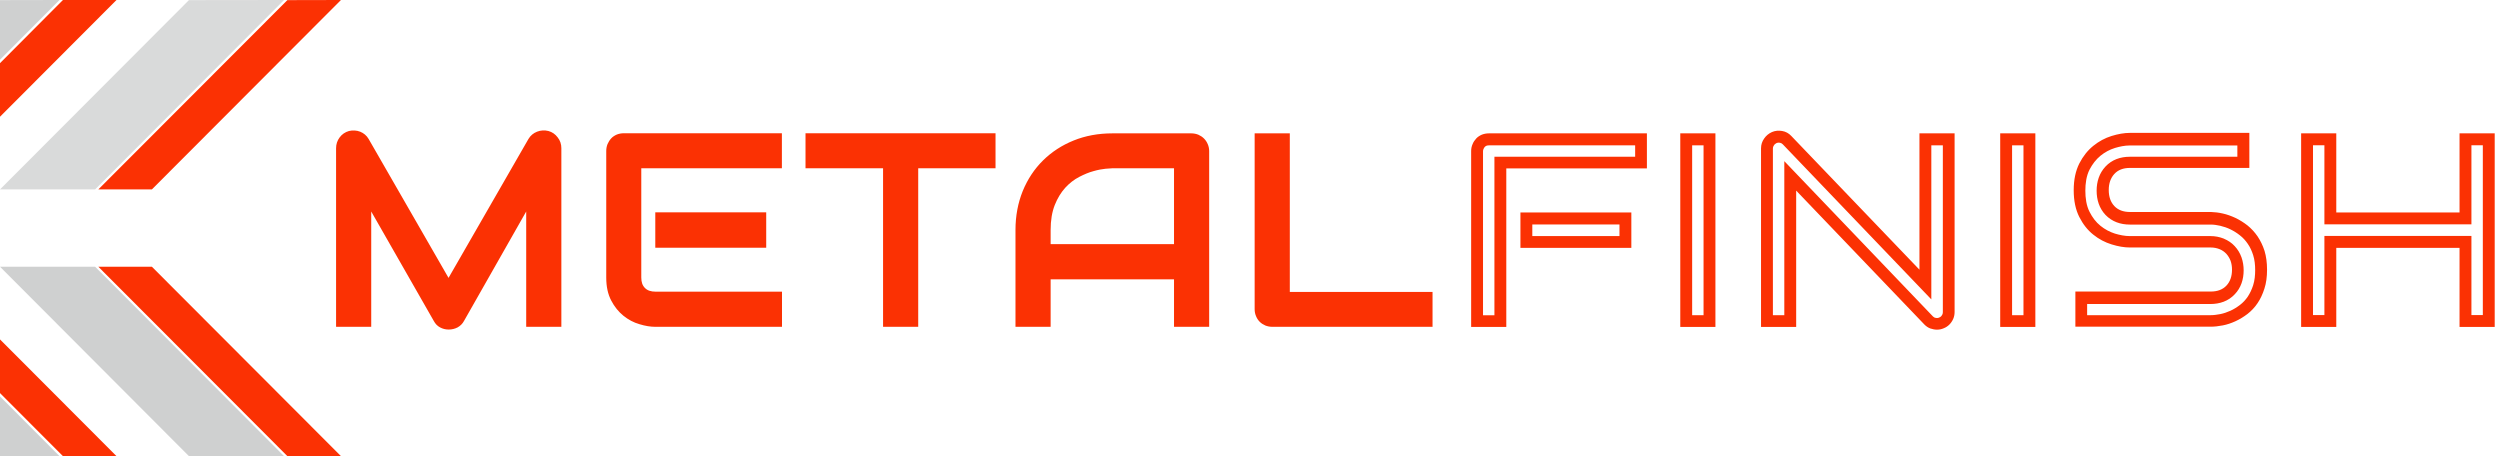 <?xml version="1.0" encoding="utf-8"?>
<svg xmlns="http://www.w3.org/2000/svg" fill="none" height="100%" overflow="visible" preserveAspectRatio="none" style="display: block;" viewBox="0 0 285 52" width="100%">
<g id="Laag_x0020_1">
<g id="Vector">
<path d="M64.022 37.257H59.987V24.111L52.893 36.594C52.717 36.919 52.474 37.149 52.162 37.325C51.851 37.487 51.513 37.568 51.147 37.568C50.795 37.568 50.47 37.487 50.172 37.325C49.861 37.162 49.631 36.919 49.455 36.594L42.32 24.111V37.257H38.313V16.896C38.313 16.435 38.448 16.029 38.719 15.664C38.99 15.298 39.355 15.054 39.788 14.933C40.005 14.879 40.222 14.865 40.438 14.879C40.655 14.892 40.858 14.933 41.061 15.014C41.264 15.095 41.44 15.203 41.603 15.339C41.765 15.474 41.914 15.65 42.022 15.84L51.133 31.679L60.245 15.84C60.475 15.447 60.813 15.176 61.219 15.014C61.639 14.851 62.072 14.824 62.519 14.933C62.952 15.054 63.304 15.298 63.575 15.664C63.859 16.016 63.995 16.435 63.995 16.896V37.257H64.022ZM87.348 28.241H74.703V24.206H87.348V28.241ZM89.148 37.257H74.717C74.162 37.257 73.566 37.162 72.903 36.959C72.239 36.77 71.63 36.445 71.075 35.998C70.52 35.551 70.046 34.969 69.681 34.265C69.302 33.547 69.112 32.681 69.112 31.639V17.207C69.112 16.923 69.166 16.666 69.261 16.422C69.369 16.178 69.505 15.961 69.681 15.772C69.857 15.582 70.073 15.447 70.317 15.339C70.561 15.244 70.831 15.19 71.116 15.19H89.135V19.184H73.106V31.639C73.106 32.153 73.241 32.559 73.525 32.83C73.796 33.114 74.202 33.25 74.744 33.25H89.148V37.257ZM113.49 19.184H104.677V37.257H100.669V19.184H91.829V15.19H113.49V19.184ZM137.845 37.257H133.838V31.842H119.772V37.257H115.765V26.223C115.765 24.612 116.049 23.123 116.59 21.783C117.145 20.429 117.917 19.265 118.905 18.29C119.894 17.315 121.058 16.557 122.398 16.016C123.738 15.474 125.214 15.203 126.798 15.203H135.814C136.085 15.203 136.356 15.258 136.6 15.352C136.843 15.461 137.06 15.596 137.25 15.786C137.439 15.975 137.574 16.178 137.683 16.435C137.791 16.679 137.845 16.95 137.845 17.221V37.27V37.257ZM119.772 27.834H133.838V19.184H126.798C126.676 19.184 126.419 19.211 126.026 19.238C125.634 19.278 125.174 19.36 124.659 19.509C124.145 19.644 123.603 19.874 123.021 20.172C122.452 20.47 121.924 20.876 121.437 21.404C120.963 21.932 120.557 22.582 120.246 23.367C119.934 24.152 119.772 25.1 119.772 26.223V27.848V27.834ZM163.297 37.257H145.047C144.763 37.257 144.492 37.203 144.249 37.108C144.005 37 143.788 36.864 143.612 36.688C143.436 36.512 143.288 36.296 143.193 36.052C143.084 35.808 143.03 35.538 143.03 35.253V15.203H147.038V33.277H163.31V37.284L163.297 37.257Z" fill="#FB3103"/>
<path clip-rule="evenodd" d="M184.62 26.914V25.587H174.683V26.914H184.62ZM186.407 16.571H169.741C169.646 16.571 169.538 16.584 169.47 16.611C169.403 16.638 169.322 16.679 169.267 16.747C169.213 16.814 169.159 16.882 169.132 16.963L169.118 16.99C169.078 17.072 169.064 17.153 169.064 17.248V35.944H170.364V17.87H186.407V16.571ZM194.205 35.93V16.571H192.905V35.93H194.205ZM220.171 16.571V34.13L203.235 16.449C203.14 16.354 203.045 16.3 202.91 16.273C202.774 16.246 202.652 16.259 202.544 16.3C202.409 16.368 202.3 16.449 202.219 16.584C202.138 16.692 202.111 16.801 202.111 16.923V35.93H203.411V18.371L220.36 36.079C220.401 36.12 220.455 36.16 220.509 36.188L220.536 36.201C220.618 36.228 220.712 36.255 220.807 36.255C220.902 36.255 220.983 36.242 221.064 36.201L221.091 36.188C221.159 36.16 221.227 36.12 221.281 36.066C221.349 35.998 221.389 35.917 221.43 35.849C221.47 35.768 221.484 35.673 221.484 35.578V16.571H220.171ZM230.676 35.93V16.571H229.377V35.93H230.676ZM237.933 34.631V35.93H252.012C252.378 35.93 252.757 35.876 253.109 35.808C253.515 35.727 253.894 35.592 254.26 35.429C254.652 35.253 255.018 35.023 255.37 34.752C255.708 34.495 255.993 34.184 256.236 33.832C256.507 33.426 256.71 32.979 256.859 32.519C257.035 31.964 257.089 31.381 257.089 30.799C257.089 30.217 257.035 29.622 256.859 29.08C256.71 28.62 256.521 28.186 256.236 27.78C255.993 27.428 255.708 27.103 255.356 26.833C255.018 26.562 254.652 26.332 254.26 26.142C253.894 25.966 253.502 25.831 253.096 25.736C252.73 25.655 252.364 25.601 252.026 25.601H242.793C241.751 25.601 240.776 25.276 240.031 24.504C239.314 23.746 239.016 22.771 239.016 21.742C239.016 20.713 239.314 19.752 240.018 18.994C240.749 18.209 241.723 17.87 242.793 17.87H255.059V16.584H242.793C242.224 16.584 241.642 16.706 241.101 16.869C240.492 17.058 239.95 17.356 239.463 17.748C238.935 18.182 238.528 18.723 238.217 19.319C237.838 20.05 237.73 20.93 237.73 21.742C237.73 22.555 237.838 23.434 238.217 24.166C238.528 24.775 238.921 25.316 239.463 25.75C239.95 26.142 240.505 26.44 241.101 26.63C241.642 26.792 242.224 26.914 242.793 26.914H251.999C252.513 26.914 253.028 27.009 253.502 27.198L253.529 27.212C254.003 27.415 254.422 27.686 254.761 28.065C255.099 28.43 255.356 28.85 255.519 29.31L255.532 29.337C255.695 29.811 255.776 30.312 255.776 30.813C255.776 31.842 255.478 32.803 254.761 33.547C254.03 34.333 253.041 34.658 251.985 34.658H237.906L237.933 34.631ZM264.982 16.557H263.682V35.917H264.982V26.9H281.742V35.917H283.042V16.557H281.742V25.574H264.982V16.557ZM185.973 28.254H173.329V24.22H185.973V28.254ZM187.76 19.197H171.718V37.27H167.711V17.221C167.711 16.936 167.765 16.679 167.873 16.435C167.968 16.192 168.117 15.975 168.293 15.786C168.469 15.596 168.685 15.461 168.929 15.352C169.173 15.258 169.443 15.203 169.728 15.203H187.747V19.197H187.76ZM195.558 37.27H191.551V15.203H195.558V37.27ZM222.824 35.565C222.824 35.849 222.77 36.12 222.662 36.364C222.553 36.607 222.405 36.824 222.229 37C222.053 37.176 221.836 37.325 221.592 37.419C221.349 37.528 221.091 37.582 220.807 37.582C220.563 37.582 220.32 37.528 220.062 37.447C219.805 37.352 219.589 37.203 219.386 37L204.764 21.729V37.27H200.757V16.909C200.757 16.503 200.879 16.124 201.109 15.799C201.339 15.461 201.637 15.217 202.003 15.054C202.382 14.892 202.774 14.865 203.167 14.933C203.573 15 203.911 15.19 204.196 15.488L218.817 30.745V15.203H222.824V35.565ZM232.03 37.27H228.023V15.203H232.03V37.27ZM258.443 30.772C258.443 31.557 258.348 32.275 258.145 32.898C257.942 33.534 257.685 34.089 257.36 34.563C257.035 35.05 256.643 35.456 256.209 35.795C255.763 36.133 255.316 36.404 254.842 36.621C254.368 36.837 253.894 37 253.407 37.094C252.92 37.189 252.459 37.243 252.026 37.243H236.593V33.236H252.026C252.798 33.236 253.393 33.006 253.813 32.559C254.233 32.112 254.449 31.503 254.449 30.745C254.449 30.366 254.395 30.041 254.287 29.73C254.165 29.418 254.003 29.161 253.8 28.931C253.583 28.701 253.326 28.525 253.028 28.403C252.716 28.281 252.392 28.213 252.012 28.213H242.807C242.157 28.213 241.466 28.092 240.722 27.861C239.977 27.631 239.273 27.266 238.637 26.751C237.987 26.237 237.459 25.56 237.039 24.734C236.62 23.908 236.403 22.893 236.403 21.688C236.403 20.483 236.62 19.481 237.039 18.642C237.459 17.816 238.001 17.139 238.637 16.625C239.273 16.11 239.977 15.731 240.722 15.501C241.466 15.271 242.17 15.149 242.807 15.149H256.426V19.143H242.807C242.048 19.143 241.453 19.373 241.033 19.833C240.613 20.294 240.397 20.903 240.397 21.661C240.397 22.433 240.613 23.042 241.033 23.489C241.453 23.935 242.048 24.166 242.807 24.166H252.04C252.473 24.179 252.933 24.233 253.407 24.342C253.894 24.45 254.368 24.626 254.842 24.843C255.316 25.073 255.776 25.357 256.209 25.695C256.643 26.047 257.022 26.453 257.36 26.941C257.685 27.428 257.956 27.97 258.159 28.606C258.348 29.229 258.443 29.946 258.443 30.732V30.772ZM266.336 24.22H280.388V15.203H284.396V37.27H280.388V28.254H266.336V37.27H262.329V15.203H266.336V24.22Z" fill="#FB3103" fill-rule="evenodd"/>
<path clip-rule="evenodd" d="M21.539 0.014L32.383 0L10.844 21.593H0L21.539 0.014Z" fill="#D9DADA" fill-rule="evenodd"/>
<path clip-rule="evenodd" d="M11.21 21.593L32.762 0.014L38.868 1.9813e-05L17.315 21.593H11.21Z" fill="#FB3103" fill-rule="evenodd"/>
<path clip-rule="evenodd" d="M0 0.014L6.783 0L0 6.81V0.014Z" fill="#CFD0D0" fill-rule="evenodd"/>
<path clip-rule="evenodd" d="M0 7.202L7.175 0H13.281L0 13.308V7.202Z" fill="#FB3103" fill-rule="evenodd"/>
<path clip-rule="evenodd" d="M21.539 52H32.383L10.844 30.407H0L21.539 52Z" fill="#CFD0D0" fill-rule="evenodd"/>
<path clip-rule="evenodd" d="M11.21 30.407L32.762 52H38.868L17.315 30.407H11.21Z" fill="#FB3103" fill-rule="evenodd"/>
<path clip-rule="evenodd" d="M0 52H6.783L0 45.19V52Z" fill="#CFD0D0" fill-rule="evenodd"/>
<path clip-rule="evenodd" d="M0 44.811L7.175 52H13.281L0 38.692V44.811Z" fill="#FB3103" fill-rule="evenodd"/>
</g>
</g>
</svg>